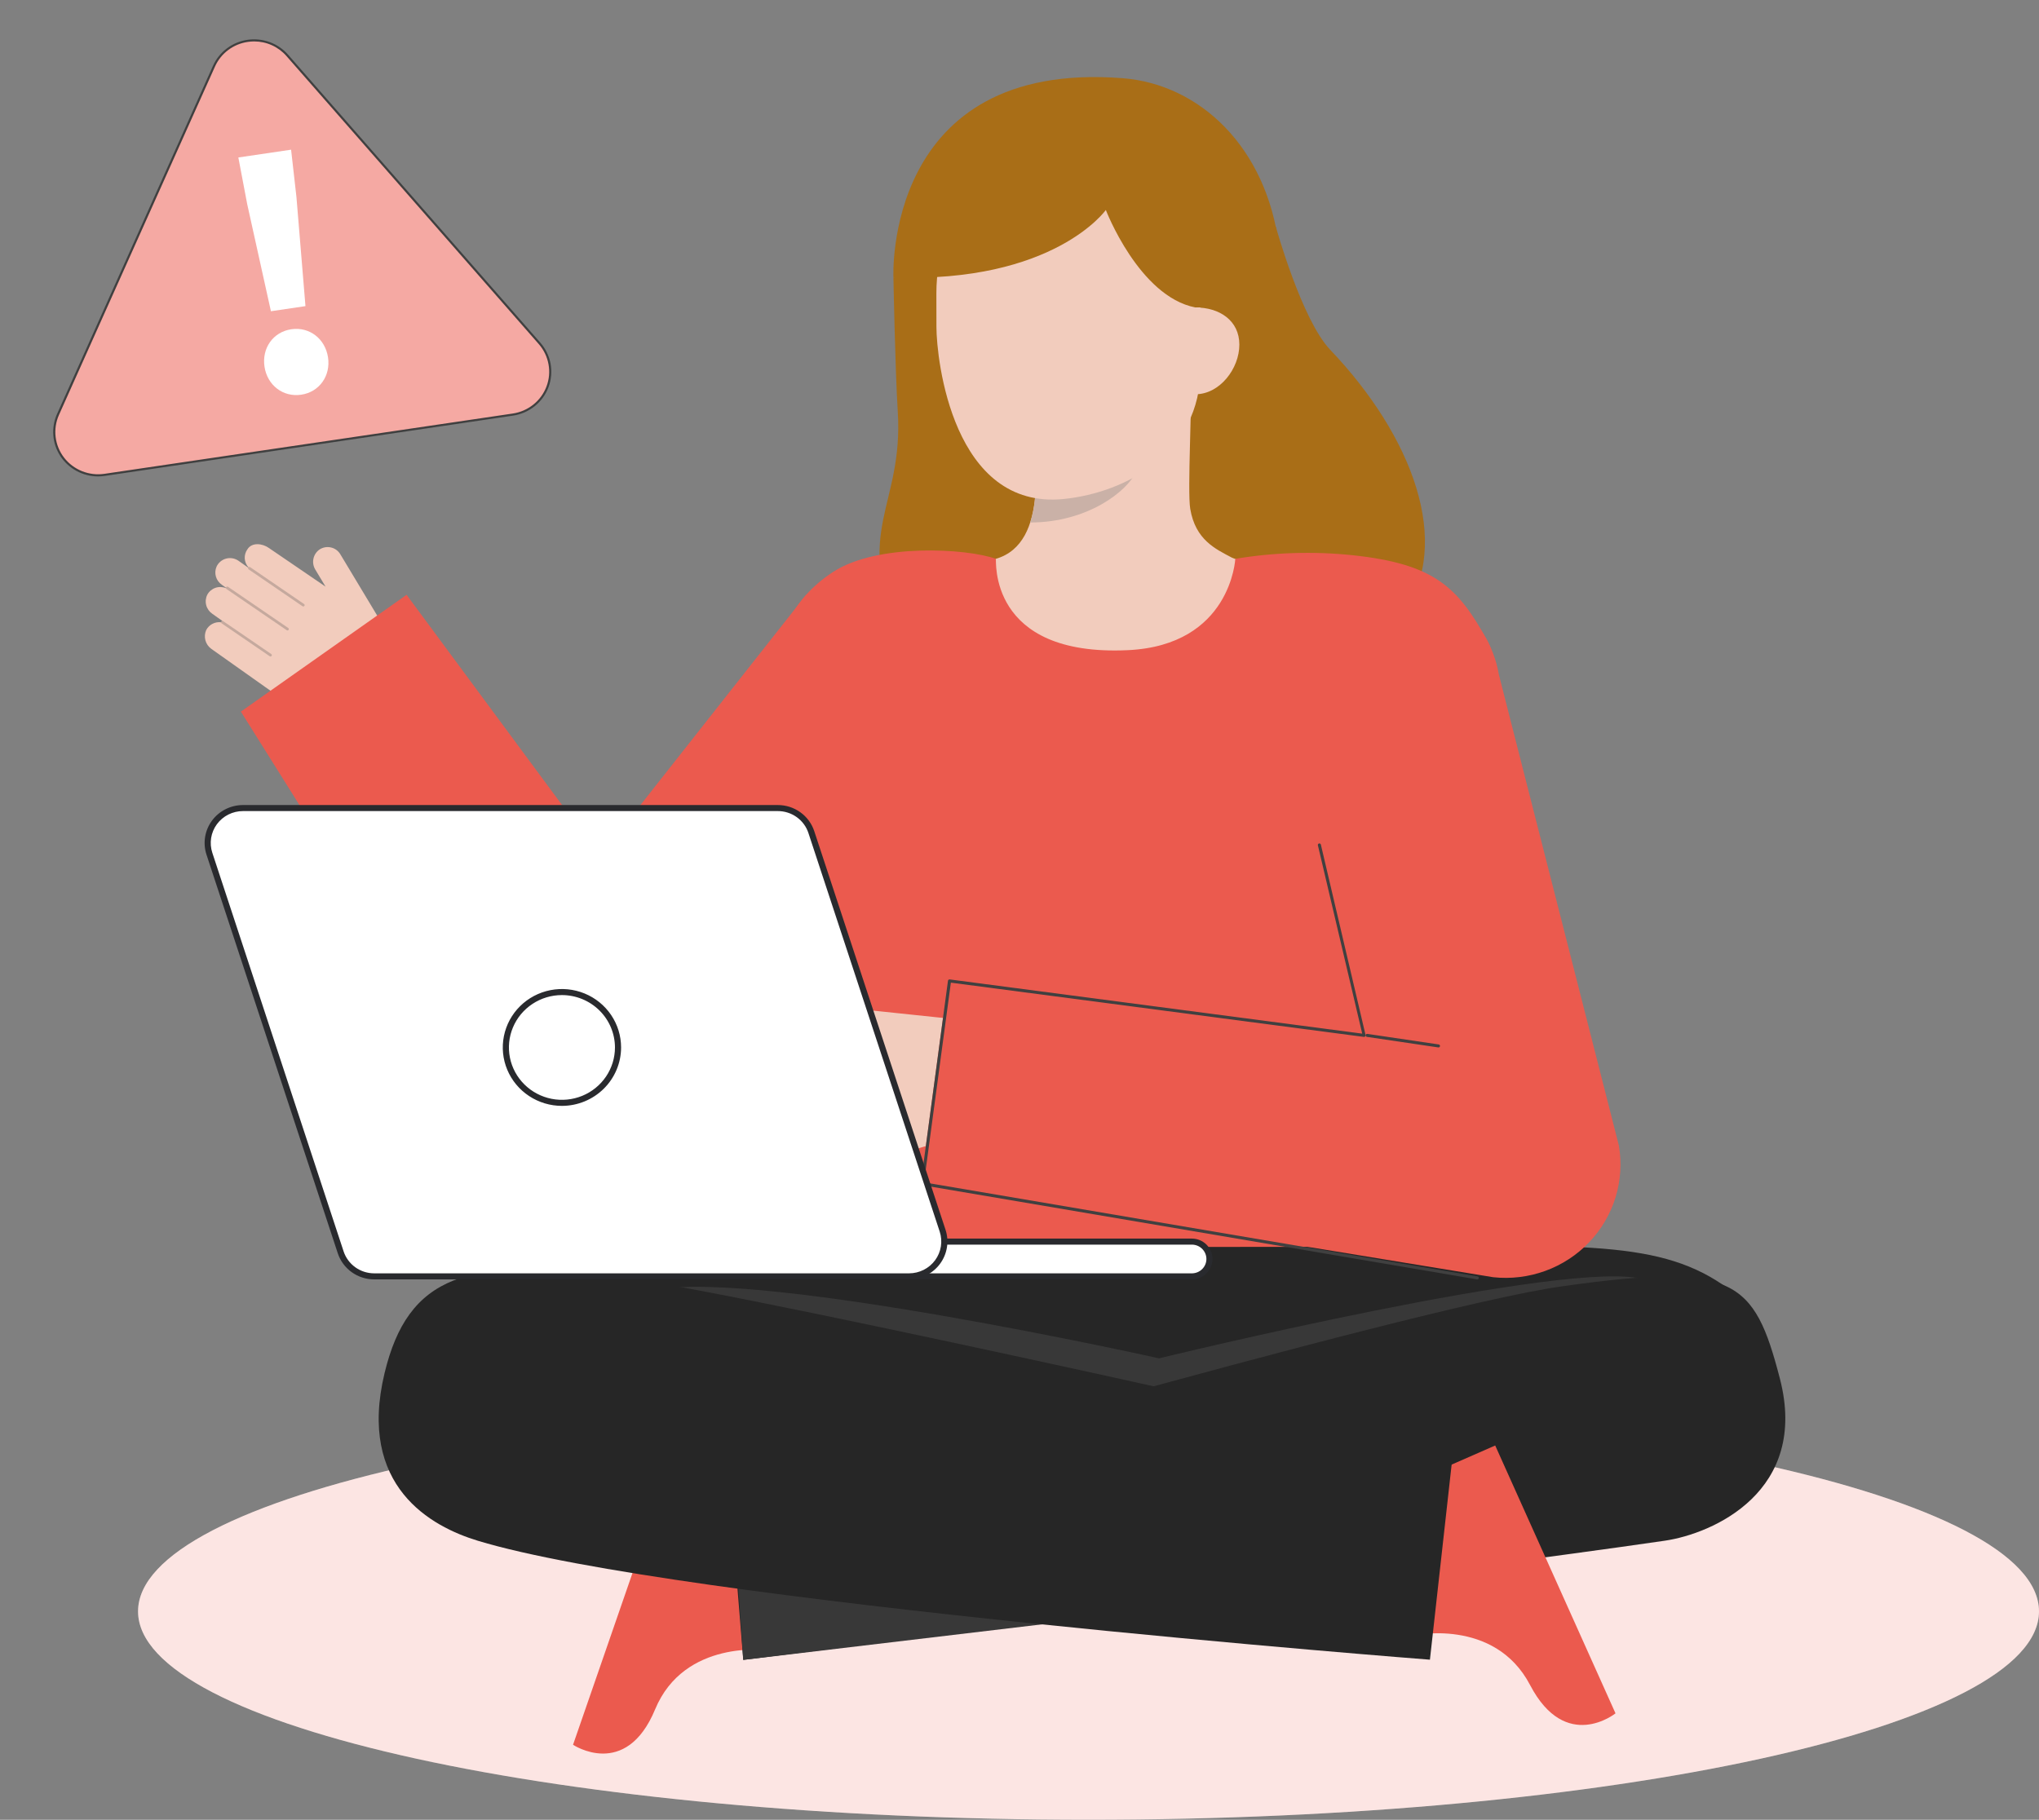 <svg width="205" height="183" viewBox="0 0 205 183" fill="none" xmlns="http://www.w3.org/2000/svg">
<rect x="0" y="0" width="205" height="183" fill="#808080" stroke="none"/>
<g clip-path="url(#clip0_3590_64294)">
<path d="M109.439 182.999C162.216 182.999 205 173.617 205 162.044C205 150.472 162.216 141.09 109.439 141.09C56.663 141.09 13.879 150.472 13.879 162.044C13.879 173.617 56.663 182.999 109.439 182.999Z" fill="white"/>
<path opacity="0.16" d="M109.439 182.999C162.216 182.999 205 173.617 205 162.044C205 150.472 162.216 141.09 109.439 141.09C56.663 141.09 13.879 150.472 13.879 162.044C13.879 173.617 56.663 182.999 109.439 182.999Z" fill="#EB5A4E"/>
<path d="M20.728 63.367C20.866 63.098 21.085 62.877 21.355 62.736C21.625 62.594 21.933 62.539 22.237 62.579C22.234 62.56 22.236 62.542 22.242 62.525C22.248 62.508 22.259 62.492 22.272 62.48C22.286 62.467 22.302 62.459 22.32 62.454C22.338 62.449 22.357 62.449 22.375 62.453L21.352 61.729C21.046 61.522 20.826 61.212 20.733 60.858C20.639 60.503 20.679 60.127 20.845 59.799C21.019 59.481 21.307 59.237 21.652 59.117C21.998 58.996 22.377 59.006 22.715 59.146C22.712 59.131 22.722 59.118 22.724 59.103L22.304 58.805C22.016 58.609 21.806 58.321 21.709 57.989C21.612 57.657 21.634 57.303 21.771 56.985C21.861 56.788 21.994 56.612 22.161 56.472C22.328 56.332 22.525 56.23 22.736 56.174C22.948 56.117 23.17 56.108 23.385 56.147C23.601 56.186 23.805 56.271 23.983 56.397L24.953 57.084C24.956 57.078 24.953 57.072 24.957 57.067C24.962 57.061 24.972 57.059 24.977 57.053C24.755 56.806 24.624 56.491 24.606 56.16C24.588 55.83 24.685 55.503 24.88 55.233C25.338 54.505 26.395 54.655 27.022 55.098L32.732 58.993L31.711 57.296C31.506 56.969 31.433 56.577 31.509 56.2C31.584 55.823 31.802 55.488 32.118 55.263C32.285 55.152 32.473 55.077 32.67 55.04C32.868 55.004 33.071 55.008 33.267 55.052C33.463 55.096 33.648 55.178 33.81 55.295C33.973 55.412 34.109 55.56 34.212 55.731L39.784 64.999C40.438 66.087 40.637 67.383 40.339 68.613C40.04 69.842 39.269 70.909 38.187 71.585C36.933 72.37 35.47 72.767 33.986 72.725C32.502 72.683 31.065 72.204 29.858 71.349L21.235 65.243C20.949 65.033 20.743 64.733 20.651 64.392C20.559 64.052 20.586 63.691 20.728 63.367Z" fill="#F2CCBD"/>
<g opacity="0.25">
<path d="M30.604 60.935C30.582 60.963 30.551 60.982 30.516 60.988C30.481 60.993 30.445 60.985 30.415 60.965L24.99 57.253C24.962 57.232 24.943 57.201 24.937 57.166C24.932 57.132 24.94 57.097 24.96 57.068C24.98 57.039 25.011 57.019 25.046 57.012C25.08 57.005 25.116 57.012 25.146 57.031L30.571 60.743C30.601 60.764 30.621 60.795 30.628 60.83C30.634 60.865 30.626 60.902 30.605 60.931L30.604 60.935Z" fill="#404040"/>
</g>
<g opacity="0.25">
<path d="M29.012 63.344C28.991 63.372 28.96 63.391 28.924 63.397C28.889 63.403 28.853 63.395 28.824 63.374L22.77 59.233C22.755 59.222 22.742 59.209 22.733 59.195C22.723 59.18 22.716 59.163 22.713 59.145C22.71 59.128 22.71 59.11 22.714 59.093C22.718 59.075 22.725 59.059 22.735 59.044C22.757 59.016 22.788 58.997 22.824 58.99C22.859 58.984 22.895 58.991 22.925 59.011L28.981 63.153C29.011 63.174 29.031 63.205 29.038 63.24C29.044 63.275 29.036 63.312 29.016 63.341L29.012 63.344Z" fill="#404040"/>
</g>
<g opacity="0.25">
<path d="M27.305 65.962C27.284 65.991 27.252 66.01 27.217 66.016C27.182 66.021 27.146 66.013 27.117 65.993L22.287 62.689C22.272 62.679 22.26 62.666 22.25 62.651C22.241 62.636 22.234 62.62 22.231 62.602C22.227 62.585 22.228 62.567 22.232 62.55C22.235 62.532 22.243 62.516 22.253 62.501C22.263 62.487 22.276 62.474 22.291 62.465C22.306 62.455 22.323 62.449 22.341 62.446C22.358 62.442 22.377 62.443 22.394 62.447C22.412 62.45 22.428 62.457 22.443 62.468L27.272 65.772C27.287 65.782 27.3 65.795 27.309 65.81C27.319 65.825 27.326 65.841 27.329 65.859C27.332 65.876 27.332 65.894 27.328 65.911C27.324 65.929 27.317 65.945 27.307 65.96L27.305 65.962Z" fill="#404040"/>
</g>
<path d="M40.878 59.815L60.324 86.115L81.049 59.815L96.043 75.01L67.724 111.243L67.539 111.501C66.405 113.035 64.895 114.258 63.151 115.056C61.406 115.854 59.485 116.2 57.568 116.061C55.651 115.922 53.801 115.304 52.192 114.264C50.584 113.223 49.27 111.796 48.375 110.115L24.217 71.561L40.878 59.815Z" fill="#EB5A4E"/>
<path d="M61.928 89.425C61.964 89.425 61.999 89.416 62.03 89.399C62.061 89.382 62.087 89.357 62.105 89.327C62.124 89.297 62.134 89.263 62.136 89.228C62.137 89.193 62.129 89.158 62.113 89.126L60.509 86.021C60.482 85.976 60.438 85.944 60.388 85.93C60.337 85.915 60.283 85.921 60.236 85.945C60.19 85.968 60.154 86.008 60.136 86.057C60.118 86.106 60.119 86.16 60.139 86.208L61.744 89.313C61.761 89.347 61.788 89.375 61.82 89.395C61.853 89.415 61.89 89.425 61.928 89.425Z" fill="#404040"/>
<path d="M128.27 22.795C128.27 22.795 130.864 32.161 133.735 35.171C142 43.837 146.099 54.63 141.065 61.711C136.03 68.791 96.291 76.858 90.52 64.057C85.662 53.281 90.854 50.973 90.262 41.398C89.994 37.066 89.825 27.901 89.825 27.901" fill="#A96E17"/>
<path d="M97.211 56.929C97.281 56.92 98.058 69.66 113.038 68.549C123.408 67.782 127.106 56.912 127.344 56.912C126.226 56.677 124.343 56.335 123.846 56.074C122.214 55.207 120.193 54.304 119.666 51.172C119.363 49.366 119.878 40.126 119.719 38.301L103.801 41.811C104.023 45.669 105.58 54.615 100.123 56.198C99.215 56.46 98.237 56.7 97.211 56.929Z" fill="#F2CCBD"/>
<path d="M103.577 52.542C103.827 51.748 103.987 50.929 104.056 50.101C104.231 48.21 104.196 46.306 103.952 44.423C107.187 43.992 110.235 42.672 112.75 40.615C113.046 41.694 114.671 46.406 114.221 47.431C113.37 49.369 109.372 52.542 103.577 52.542Z" fill="#CAB1A7"/>
<path d="M106.978 50.177C113.249 49.53 120.707 45.501 120.69 37.078L120.675 29.478C120.658 21.056 116.166 14.236 108.139 14.252C100.112 14.268 94.126 21.107 94.143 29.53L94.149 32.895C94.156 36.126 95.789 51.333 106.978 50.177Z" fill="#F2CCBD"/>
<path d="M127.367 30.863L120.179 30.918C114.513 29.809 111.18 21.116 111.18 21.116C111.18 21.116 105.983 28.474 89.825 27.901C89.825 27.901 88.799 5.985 112.87 7.864C120.632 8.47 127.346 14.812 128.588 24.75C129.457 31.713 127.367 30.863 127.367 30.863Z" fill="#A96E17"/>
<path d="M120.197 39.647C122.637 39.643 124.609 37.061 124.604 34.65C124.599 32.24 122.619 30.915 120.179 30.92L118.926 32.537L118.1 39.651L120.197 39.647Z" fill="#F2CCBD"/>
<path d="M78.598 84.976C79.07 90.453 81.365 121.577 81.819 128.322H144.341C144.694 122.239 146.281 98.678 147.619 86.781C148.898 75.428 151.407 67.841 149.568 64.484C146.564 58.999 144.2 56.706 135.946 55.829C132.031 55.426 128.078 55.55 124.197 56.198C124.197 56.198 123.762 64.899 113.381 65.383C99.251 66.042 100.19 56.222 100.124 56.198C97.212 55.146 88.223 54.603 83.758 57.516C75.239 63.072 77.598 73.37 78.598 84.976Z" fill="#EB5A4E"/>
<path d="M79.077 88.529L78.662 88.553L79.162 97.249L79.577 97.226L79.077 88.529Z" fill="#404040"/>
<path d="M146.344 101.333C146.405 101.333 146.464 101.311 146.508 101.27C146.553 101.229 146.581 101.173 146.586 101.113L147.244 93.075C147.247 93.044 147.243 93.012 147.233 92.982C147.223 92.953 147.208 92.925 147.187 92.901C147.167 92.877 147.141 92.857 147.113 92.843C147.085 92.828 147.054 92.82 147.022 92.817C146.99 92.815 146.958 92.818 146.928 92.828C146.898 92.838 146.87 92.853 146.845 92.873C146.821 92.894 146.801 92.919 146.787 92.947C146.772 92.975 146.763 93.005 146.761 93.037L146.102 101.075C146.1 101.106 146.103 101.138 146.113 101.167C146.123 101.197 146.139 101.225 146.159 101.249C146.18 101.273 146.205 101.293 146.233 101.307C146.262 101.321 146.293 101.33 146.324 101.333C146.331 101.333 146.338 101.333 146.344 101.333Z" fill="#292A2E"/>
<path d="M77.166 165.952C77.166 165.952 68.809 164.798 65.863 171.902C62.916 179.005 57.613 175.458 57.613 175.458L67.203 147.746L81.216 152.48L77.166 165.952Z" fill="#EB5A4E"/>
<path d="M174.436 130.099C167.722 124.794 160.461 125.153 138.528 125.357C130.628 125.421 95.573 125.381 77.674 125.464C72.21 125.49 63.546 125.665 58.915 126.02C47.247 126.915 43.964 128.958 43.074 132.653C42.788 133.836 34.917 142.973 89.418 149.5H126.853C177.501 147.323 179.612 134.19 174.436 130.099Z" fill="#262626"/>
<path d="M66.012 129.696C76.668 127.709 116.531 136.599 116.531 136.599C116.531 136.599 158.38 126.385 165.347 128.693C179.641 133.428 110.352 153.122 110.352 153.122C110.352 153.122 53.659 131.999 66.012 129.696Z" fill="#383838"/>
<path d="M73.47 151.417L74.726 166.922C74.726 166.922 146.525 157.998 167.384 154.936C172.198 154.23 181.901 149.992 178.945 138.62C176.356 128.658 174.386 126.91 157.017 129.361C141.601 131.537 73.47 151.417 73.47 151.417Z" fill="#262626"/>
<path d="M74.221 159.414L74.725 166.922L110.417 162.677L74.221 159.414Z" fill="#383838"/>
<path d="M141.974 164.48C141.974 164.48 150.246 162.594 153.835 169.455C157.425 176.317 162.422 172.298 162.422 172.298L150.327 145.363L136.706 151.333L141.974 164.48Z" fill="#EB5A4E"/>
<path d="M146.074 146.137L143.764 166.903C143.764 166.903 68.18 161.066 48.025 154.937C43.375 153.523 35.914 149.498 38.666 138.077C41.018 128.321 46.924 126.228 62.339 128.404C77.753 130.579 146.074 146.137 146.074 146.137Z" fill="#262626"/>
<path d="M74.825 107.667L84.106 104.452L82.773 104.361C82.344 104.323 81.945 104.126 81.657 103.809C81.37 103.491 81.214 103.078 81.223 102.652C81.236 102.432 81.293 102.217 81.392 102.02C81.491 101.823 81.63 101.648 81.8 101.506C81.969 101.363 82.167 101.257 82.38 101.192C82.593 101.128 82.817 101.107 83.038 101.131L99.458 102.855L99.032 108.068C98.899 109.687 98.28 111.23 97.254 112.5C96.228 113.769 94.841 114.707 93.272 115.192L86.162 117.381C85.794 117.501 85.396 117.493 85.034 117.357C84.673 117.221 84.37 116.966 84.176 116.634C84.008 116.332 83.943 115.984 83.989 115.642C84.035 115.299 84.191 114.981 84.434 114.732C84.418 114.721 84.405 114.707 84.395 114.691C84.385 114.675 84.378 114.656 84.376 114.638C84.373 114.619 84.374 114.599 84.379 114.581C84.385 114.563 84.393 114.546 84.406 114.531L83.094 114.937C82.686 115.072 82.24 115.05 81.848 114.873C81.455 114.697 81.145 114.379 80.98 113.986C80.846 113.629 80.843 113.236 80.972 112.877C81.101 112.518 81.354 112.216 81.687 112.023C81.671 112.015 81.658 112.005 81.646 111.993L81.108 112.159C80.74 112.28 80.342 112.272 79.98 112.136C79.618 112 79.315 111.745 79.122 111.413C78.918 111.046 78.866 110.615 78.977 110.21C79.088 109.806 79.353 109.459 79.717 109.244C79.714 109.233 79.712 109.222 79.712 109.211L75.847 110.55C75.461 110.678 75.04 110.651 74.675 110.475C74.309 110.298 74.029 109.987 73.895 109.607C73.76 109.228 73.782 108.812 73.956 108.449C74.13 108.086 74.442 107.805 74.824 107.667L74.825 107.667Z" fill="#F2CCBD"/>
<path opacity="0.2" d="M79.865 109.36C79.883 109.36 79.901 109.357 79.918 109.351L83.656 108.008C83.676 108.002 83.694 107.991 83.71 107.978C83.726 107.965 83.738 107.948 83.748 107.93C83.757 107.911 83.762 107.891 83.763 107.871C83.764 107.851 83.761 107.83 83.754 107.811C83.747 107.792 83.736 107.774 83.722 107.759C83.707 107.744 83.691 107.732 83.672 107.724C83.653 107.716 83.632 107.711 83.612 107.711C83.591 107.711 83.57 107.714 83.551 107.722L79.812 109.065C79.779 109.078 79.75 109.101 79.732 109.132C79.714 109.163 79.708 109.199 79.714 109.234C79.721 109.269 79.739 109.301 79.767 109.324C79.794 109.347 79.829 109.36 79.865 109.36Z" fill="#A96E17"/>
<path opacity="0.2" d="M81.754 112.046C81.772 112.046 81.789 112.043 81.806 112.037L84.753 111.004C84.772 110.998 84.79 110.988 84.806 110.975C84.822 110.961 84.835 110.945 84.844 110.927C84.853 110.909 84.858 110.889 84.86 110.868C84.861 110.848 84.858 110.828 84.851 110.808C84.844 110.789 84.833 110.771 84.82 110.756C84.805 110.741 84.789 110.729 84.77 110.721C84.751 110.712 84.731 110.708 84.71 110.707C84.689 110.707 84.669 110.71 84.65 110.718L81.703 111.751C81.669 111.763 81.64 111.786 81.622 111.817C81.603 111.848 81.597 111.884 81.603 111.92C81.609 111.955 81.627 111.987 81.655 112.01C81.683 112.033 81.718 112.046 81.754 112.046Z" fill="#A96E17"/>
<path opacity="0.2" d="M84.53 114.77C84.549 114.77 84.567 114.766 84.585 114.76L85.965 114.24C86.002 114.225 86.031 114.196 86.047 114.16C86.063 114.123 86.064 114.082 86.049 114.045C86.035 114.008 86.007 113.978 85.971 113.962C85.934 113.945 85.893 113.943 85.855 113.956L84.475 114.476C84.441 114.488 84.413 114.512 84.396 114.543C84.378 114.574 84.372 114.61 84.379 114.645C84.385 114.68 84.404 114.712 84.431 114.735C84.459 114.757 84.494 114.77 84.53 114.77Z" fill="#A96E17"/>
<path d="M92.579 119.015L150.123 128.44C151.897 128.631 153.692 128.413 155.366 127.803C157.04 127.194 158.549 126.209 159.774 124.927C160.998 123.644 161.905 122.099 162.424 120.412C162.942 118.725 163.058 116.943 162.762 115.204L150.691 67.82C150.44 66.343 149.896 64.928 149.091 63.658C148.286 62.388 147.236 61.287 146.001 60.418C143.505 58.663 140.406 57.959 137.386 58.461C134.365 58.963 131.67 60.63 129.893 63.095C128.117 65.561 127.404 68.622 127.912 71.606L137.123 104.273L95.309 98.629L92.579 119.015Z" fill="#EB5A4E"/>
<path d="M144.624 105.335C144.663 105.335 144.7 105.32 144.729 105.294C144.757 105.268 144.774 105.232 144.777 105.194C144.78 105.156 144.768 105.118 144.744 105.088C144.72 105.058 144.685 105.038 144.647 105.032L137.475 103.971C137.455 103.967 137.434 103.968 137.414 103.973C137.395 103.978 137.376 103.986 137.36 103.998C137.343 104.01 137.33 104.025 137.319 104.042C137.309 104.06 137.302 104.079 137.3 104.099C137.294 104.138 137.304 104.179 137.328 104.211C137.352 104.244 137.389 104.265 137.429 104.271L144.601 105.332C144.609 105.334 144.617 105.335 144.624 105.335Z" fill="#404040"/>
<path d="M148.521 128.66C148.541 128.661 148.561 128.658 148.58 128.652C148.6 128.646 148.617 128.635 148.633 128.622C148.648 128.609 148.66 128.593 148.669 128.575C148.678 128.557 148.683 128.538 148.685 128.518C148.686 128.498 148.683 128.478 148.677 128.459C148.67 128.44 148.66 128.422 148.647 128.407C148.633 128.392 148.617 128.38 148.599 128.371C148.581 128.362 148.561 128.357 148.541 128.356L92.901 118.9L95.599 98.818L137.123 104.274C137.147 104.277 137.171 104.274 137.194 104.266C137.217 104.259 137.237 104.246 137.254 104.228C137.271 104.211 137.283 104.19 137.29 104.168C137.298 104.145 137.299 104.121 137.295 104.097L132.802 84.946C132.799 84.926 132.792 84.907 132.781 84.89C132.77 84.873 132.756 84.858 132.74 84.846C132.723 84.835 132.704 84.826 132.685 84.822C132.665 84.818 132.644 84.817 132.624 84.821C132.604 84.824 132.585 84.831 132.568 84.842C132.551 84.853 132.536 84.866 132.524 84.883C132.512 84.899 132.504 84.918 132.5 84.937C132.495 84.957 132.495 84.977 132.498 84.996L136.957 103.945L95.483 98.494C95.462 98.492 95.442 98.493 95.422 98.498C95.402 98.503 95.383 98.512 95.367 98.525C95.351 98.537 95.338 98.553 95.328 98.571C95.318 98.589 95.312 98.608 95.309 98.628L92.579 119.015C92.575 119.054 92.586 119.094 92.611 119.125C92.636 119.157 92.672 119.177 92.712 119.182L148.501 128.658C148.507 128.659 148.514 128.66 148.521 128.66Z" fill="#404040"/>
<path d="M94.769 123.761L81.573 83.683C81.341 82.978 80.889 82.365 80.282 81.929C79.676 81.494 78.945 81.26 78.196 81.26H24.43C23.87 81.26 23.317 81.391 22.817 81.642C22.318 81.894 21.886 82.258 21.556 82.707C21.227 83.155 21.01 83.674 20.922 84.221C20.835 84.768 20.88 85.328 21.053 85.854L34.251 125.932C34.483 126.636 34.934 127.25 35.541 127.685C36.147 128.12 36.878 128.354 37.627 128.355H91.393C91.954 128.355 92.506 128.223 93.005 127.972C93.505 127.721 93.937 127.356 94.266 126.908C94.595 126.46 94.813 125.941 94.9 125.394C94.988 124.847 94.943 124.288 94.769 123.761Z" fill="#292A2E"/>
<path d="M119.995 125.104H84.005C83.108 125.104 82.381 125.822 82.381 126.708V126.749C82.381 127.635 83.108 128.353 84.005 128.353H119.995C120.892 128.353 121.619 127.635 121.619 126.749V126.708C121.619 125.822 120.892 125.104 119.995 125.104Z" fill="#292A2E"/>
<path d="M119.851 124.859H81.181C80.204 124.859 79.412 125.642 79.412 126.607V126.607C79.412 127.573 80.204 128.355 81.181 128.355H119.851C120.828 128.355 121.62 127.573 121.62 126.607V126.607C121.62 125.642 120.828 124.859 119.851 124.859Z" fill="white"/>
<path d="M119.85 128.659H81.181C80.635 128.652 80.113 128.433 79.728 128.049C79.344 127.665 79.129 127.147 79.129 126.607C79.129 126.067 79.344 125.549 79.728 125.165C80.113 124.78 80.635 124.561 81.181 124.555H119.85C120.397 124.561 120.919 124.78 121.303 125.165C121.687 125.549 121.902 126.067 121.902 126.607C121.902 127.147 121.687 127.665 121.303 128.049C120.919 128.433 120.397 128.652 119.85 128.659ZM81.181 125.163C80.797 125.169 80.431 125.323 80.161 125.593C79.892 125.864 79.741 126.228 79.741 126.607C79.741 126.986 79.892 127.35 80.161 127.62C80.431 127.89 80.797 128.045 81.181 128.051H119.85C120.234 128.045 120.601 127.89 120.87 127.62C121.139 127.35 121.291 126.986 121.291 126.607C121.291 126.228 121.139 125.864 120.87 125.593C120.601 125.323 120.234 125.169 119.85 125.163H81.181Z" fill="#292A2E"/>
<path d="M94.769 123.761L81.573 83.683C81.341 82.978 80.889 82.365 80.282 81.929C79.676 81.494 78.945 81.26 78.196 81.26H24.43C23.87 81.26 23.317 81.391 22.817 81.642C22.318 81.894 21.886 82.258 21.556 82.707C21.227 83.155 21.01 83.674 20.922 84.221C20.835 84.768 20.88 85.328 21.053 85.854L34.251 125.932C34.483 126.636 34.934 127.25 35.541 127.685C36.147 128.12 36.878 128.354 37.627 128.355H91.393C91.954 128.355 92.506 128.223 93.005 127.972C93.505 127.721 93.937 127.356 94.266 126.908C94.595 126.46 94.813 125.941 94.9 125.394C94.988 124.847 94.943 124.288 94.769 123.761Z" fill="white"/>
<path d="M91.393 128.659H37.628C36.813 128.66 36.018 128.406 35.359 127.932C34.7 127.459 34.209 126.792 33.958 126.026L20.761 85.947C20.573 85.375 20.524 84.767 20.62 84.173C20.715 83.579 20.951 83.015 21.309 82.529C21.667 82.042 22.137 81.646 22.679 81.373C23.222 81.1 23.822 80.957 24.431 80.957H78.198C79.013 80.956 79.807 81.21 80.466 81.683C81.126 82.156 81.617 82.824 81.867 83.59L95.063 123.667C95.251 124.239 95.299 124.847 95.204 125.441C95.109 126.035 94.873 126.599 94.515 127.085C94.157 127.572 93.687 127.968 93.145 128.241C92.603 128.514 92.002 128.657 91.393 128.657V128.659ZM24.431 81.564C23.919 81.564 23.414 81.684 22.958 81.913C22.502 82.143 22.108 82.476 21.807 82.885C21.506 83.294 21.307 83.768 21.227 84.267C21.148 84.767 21.188 85.278 21.347 85.759L34.544 125.837C34.755 126.481 35.167 127.042 35.721 127.44C36.275 127.838 36.943 128.051 37.628 128.05H91.393C91.905 128.05 92.41 127.93 92.866 127.701C93.322 127.471 93.716 127.138 94.017 126.729C94.318 126.32 94.516 125.846 94.596 125.347C94.676 124.847 94.635 124.336 94.477 123.855L81.28 83.776C81.07 83.133 80.658 82.572 80.104 82.174C79.55 81.777 78.882 81.563 78.198 81.564H24.431Z" fill="#292A2E"/>
<path d="M56.496 110.906C59.611 110.906 62.135 108.411 62.135 105.335C62.135 102.258 59.611 99.764 56.496 99.764C53.382 99.764 50.857 102.258 50.857 105.335C50.857 108.411 53.382 110.906 56.496 110.906Z" fill="white"/>
<path d="M56.497 111.21C55.321 111.21 54.171 110.865 53.193 110.219C52.215 109.574 51.453 108.656 51.002 107.583C50.552 106.509 50.435 105.328 50.664 104.188C50.894 103.048 51.46 102.001 52.292 101.18C53.123 100.358 54.183 99.799 55.337 99.572C56.49 99.345 57.686 99.462 58.773 99.906C59.859 100.351 60.788 101.104 61.442 102.07C62.095 103.037 62.444 104.173 62.444 105.335C62.442 106.892 61.815 108.385 60.7 109.487C59.585 110.588 58.073 111.208 56.497 111.21ZM56.497 100.068C55.442 100.068 54.412 100.376 53.535 100.955C52.658 101.534 51.975 102.356 51.572 103.319C51.168 104.281 51.062 105.34 51.268 106.362C51.474 107.383 51.982 108.322 52.727 109.058C53.473 109.795 54.422 110.297 55.456 110.5C56.491 110.703 57.562 110.599 58.537 110.2C59.511 109.802 60.343 109.127 60.929 108.261C61.515 107.394 61.828 106.376 61.828 105.335C61.826 103.938 61.264 102.599 60.265 101.612C59.265 100.625 57.91 100.069 56.497 100.068Z" fill="#292A2E"/>
<path d="M51.562 41.691L10.516 47.752C9.735 47.867 8.937 47.773 8.205 47.48C7.473 47.187 6.835 46.705 6.356 46.084C5.877 45.464 5.576 44.728 5.484 43.953C5.391 43.178 5.511 42.393 5.83 41.68L21.513 6.655C21.814 5.983 22.282 5.398 22.873 4.952C23.464 4.507 24.159 4.217 24.894 4.108C25.63 4 26.381 4.077 27.078 4.332C27.775 4.586 28.395 5.011 28.881 5.567L54.246 34.531C54.762 35.121 55.109 35.837 55.25 36.604C55.391 37.372 55.321 38.163 55.046 38.894C54.772 39.626 54.304 40.271 53.691 40.763C53.079 41.255 52.343 41.576 51.562 41.691Z" fill="#EB5A4E"/>
<path opacity="0.48" d="M51.562 41.691L10.516 47.752C9.735 47.867 8.937 47.773 8.205 47.48C7.473 47.187 6.835 46.705 6.356 46.084C5.877 45.464 5.576 44.728 5.484 43.953C5.391 43.178 5.511 42.393 5.83 41.68L21.513 6.655C21.814 5.983 22.282 5.398 22.873 4.952C23.464 4.507 24.159 4.217 24.894 4.108C25.63 4 26.381 4.077 27.078 4.332C27.775 4.586 28.395 5.011 28.881 5.567L54.246 34.531C54.762 35.121 55.109 35.837 55.25 36.604C55.391 37.372 55.321 38.163 55.046 38.894C54.772 39.626 54.304 40.271 53.691 40.763C53.079 41.255 52.343 41.576 51.562 41.691Z" fill="white"/>
<path d="M9.839 47.909C9.089 47.905 8.352 47.716 7.695 47.36C7.037 47.004 6.479 46.491 6.072 45.869C5.664 45.247 5.42 44.535 5.361 43.796C5.302 43.057 5.429 42.316 5.732 41.638L21.415 6.613C21.723 5.925 22.202 5.325 22.808 4.869C23.413 4.413 24.126 4.115 24.879 4.004C25.632 3.893 26.401 3.972 27.116 4.233C27.83 4.494 28.465 4.929 28.964 5.498L54.328 34.462C54.857 35.066 55.212 35.8 55.356 36.587C55.501 37.373 55.428 38.183 55.147 38.932C54.867 39.682 54.387 40.343 53.759 40.847C53.131 41.351 52.378 41.679 51.578 41.797L10.531 47.858C10.302 47.892 10.071 47.909 9.839 47.909ZM25.556 4.166C25.34 4.166 25.125 4.182 24.911 4.214C24.193 4.318 23.514 4.601 22.937 5.035C22.36 5.47 21.904 6.042 21.612 6.699L5.93 41.724C5.619 42.42 5.502 43.186 5.592 43.942C5.682 44.697 5.976 45.416 6.443 46.021C6.911 46.626 7.533 47.096 8.247 47.383C8.961 47.669 9.74 47.761 10.502 47.648L51.548 41.587C52.31 41.475 53.028 41.162 53.626 40.682C54.223 40.202 54.68 39.572 54.947 38.859C55.215 38.145 55.284 37.373 55.146 36.624C55.009 35.875 54.671 35.177 54.167 34.601L28.801 5.637C28.399 5.175 27.901 4.805 27.341 4.551C26.781 4.297 26.172 4.166 25.556 4.166Z" fill="#404040"/>
<path d="M24.855 20.534L23.963 15.836L29.266 15.053L29.803 19.803L30.711 30.785L27.238 31.298L24.855 20.534ZM26.593 36.88C26.311 35.018 27.453 33.382 29.287 33.111C31.12 32.84 32.697 34.075 32.979 35.937C33.258 37.786 32.116 39.422 30.282 39.693C28.449 39.965 26.873 38.73 26.593 36.88Z" fill="white"/>
</g>
<defs>
<clipPath id="clip0_3590_64294">
<rect width="205" height="183" fill="white"/>
</clipPath>
</defs>
</svg>
